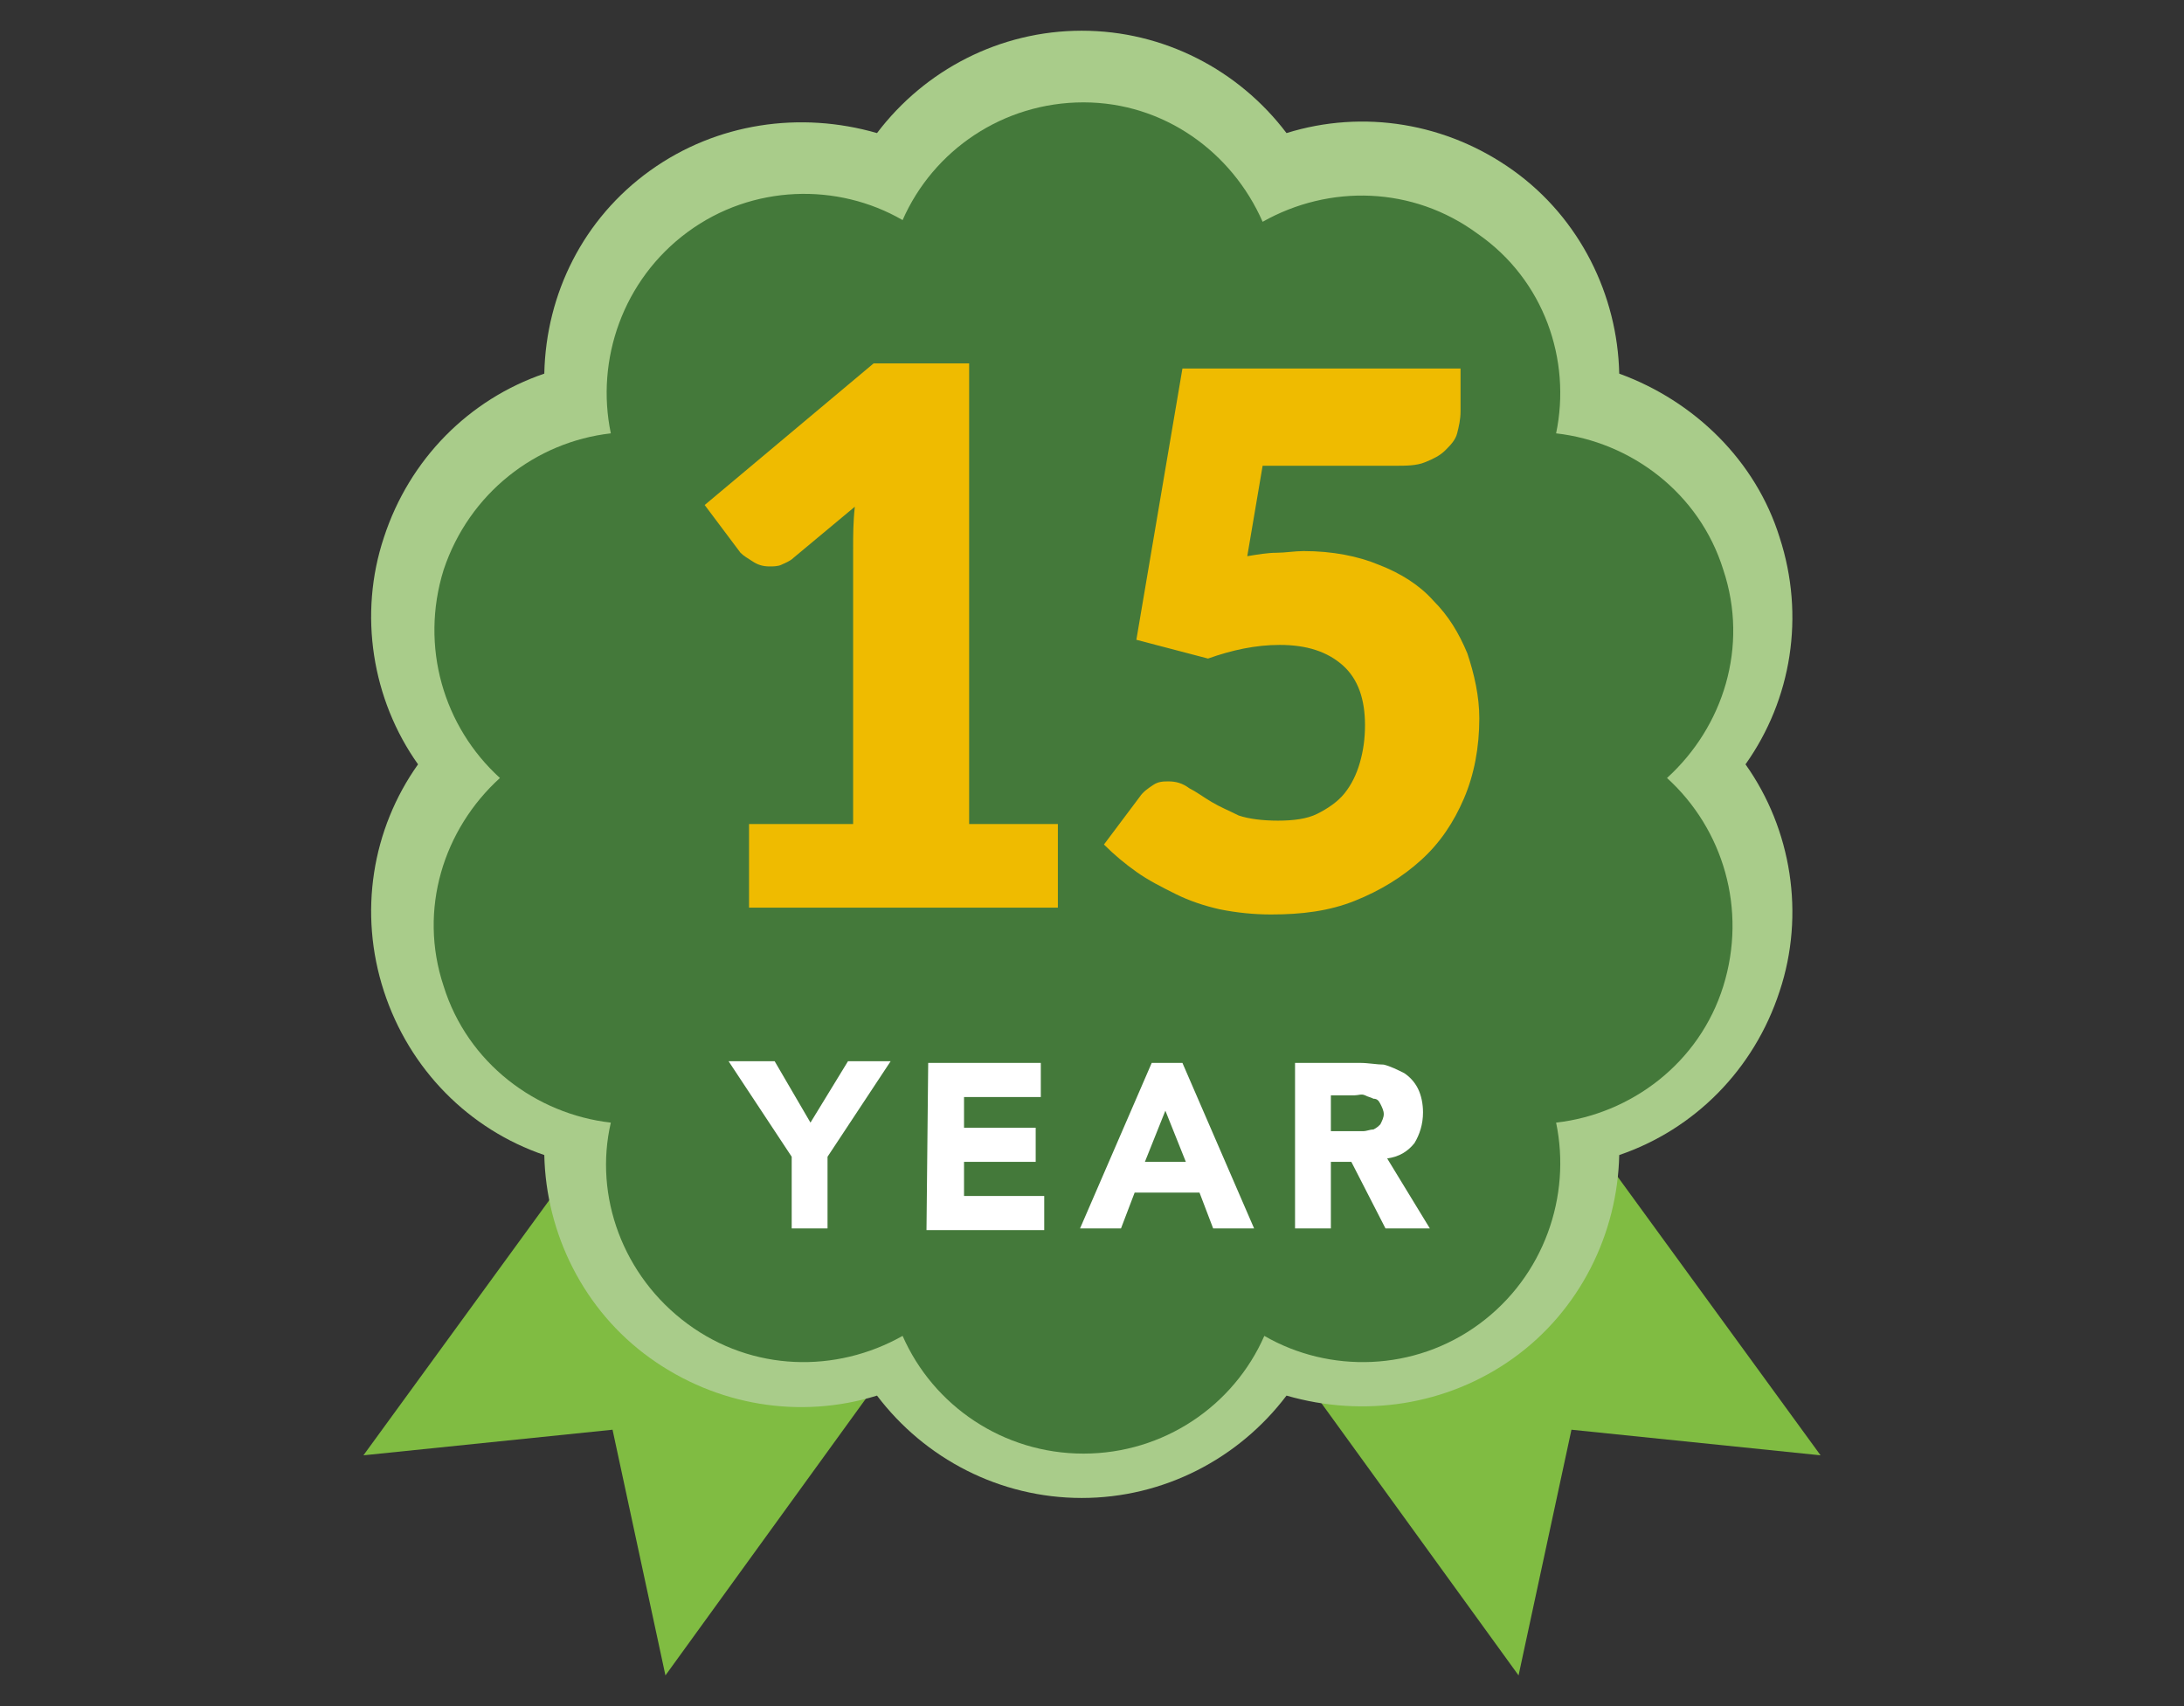 <?xml version="1.0" encoding="utf-8"?>
<!-- Generator: Adobe Illustrator 28.2.0, SVG Export Plug-In . SVG Version: 6.00 Build 0)  -->
<svg version="1.1" id="Layer_1" xmlns="http://www.w3.org/2000/svg" xmlns:xlink="http://www.w3.org/1999/xlink" x="0px" y="0px"
	 viewBox="0 0 128 100" style="enable-background:new 0 0 128 100;" xml:space="preserve">
<rect x="0" y="0" width="128" height="100" fill="#333333" stroke="none"/>
<style type="text/css">
	.st0{fill-rule:evenodd;clip-rule:evenodd;fill:#80BC42;}
	.st1{fill-rule:evenodd;clip-rule:evenodd;fill:#A9CC8A;}
	.st2{fill-rule:evenodd;clip-rule:evenodd;fill:#44793A;}
	.st3{fill:#FFFFFF;}
	.st4{fill:#EFBB00;}
</style>
<g>
	<g>
		<path class="st0" d="M76.4,80.8L89,98.2l3.1-14.4l14.6,1.5L94.1,68c-1.5,3.5-3.9,6.6-7,8.9C83.9,79.2,80.2,80.5,76.4,80.8
			L76.4,80.8z"/>
	</g>
	<g>
		<path class="st0" d="M51.6,80.8L39,98.2l-3.1-14.4l-14.6,1.5L33.9,68c1.5,3.5,3.9,6.6,7,8.9C44.1,79.2,47.8,80.5,51.6,80.8
			L51.6,80.8z"/>
	</g>
	<path class="st1" d="M94.9,21.9c-0.1-4.6-2.3-9.1-6.2-11.9c-3.9-2.8-8.8-3.6-13.3-2.2c-2.8-3.7-7.2-6-12-6s-9.2,2.3-12,6
		C46.9,6.5,42,7.2,38.1,10s-6.1,7.2-6.2,11.9c-4.4,1.5-7.9,5-9.4,9.6c-1.5,4.5-0.7,9.5,2,13.3c-2.7,3.8-3.5,8.7-2,13.3
		s5,8.1,9.4,9.6c0.1,4.6,2.3,9.1,6.2,11.9s8.8,3.6,13.3,2.2c2.8,3.7,7.2,6,12,6s9.2-2.3,12-6c4.5,1.3,9.4,0.6,13.3-2.2
		c3.9-2.8,6.1-7.3,6.2-11.9c4.4-1.5,7.9-5,9.4-9.6c1.5-4.5,0.7-9.5-2-13.3c2.7-3.8,3.5-8.7,2-13.3C102.9,27,99.3,23.5,94.9,21.9
		L94.9,21.9z"/>
	<path class="st2" d="M91.2,25.4c4.4,0.5,8.4,3.5,9.8,8c1.5,4.5,0,9.2-3.3,12.2c3.3,3,4.7,7.7,3.3,12.2s-5.4,7.5-9.8,8
		c0.9,4.3-0.7,9-4.5,11.8s-8.8,2.9-12.6,0.7c-1.8,4.1-5.9,6.9-10.6,6.9s-8.8-2.8-10.6-6.9c-3.9,2.2-8.8,2.1-12.6-0.7
		c-3.8-2.8-5.5-7.5-4.5-11.8c-4.4-0.5-8.4-3.5-9.8-8c-1.5-4.5,0-9.2,3.3-12.2c-3.3-3-4.7-7.7-3.3-12.2c1.5-4.5,5.4-7.5,9.8-8
		c-0.9-4.3,0.7-9,4.5-11.8s8.8-2.9,12.6-0.7C54.7,8.8,58.8,6,63.5,6s8.7,2.9,10.5,7c3.9-2.2,8.8-2.1,12.6,0.7
		C90.5,16.4,92.1,21.1,91.2,25.4z"/>
	<path class="st3" d="M46.4,67.8l-3.7-5.6h2.7l2.1,3.6l2.2-3.6h2.5l-3.7,5.6V72h-2.1V67.8L46.4,67.8z"/>
	<path class="st3" d="M54.4,62.3H61v2h-4.5v1.8h4.2v2h-4.2v2h4.7v2h-6.9L54.4,62.3L54.4,62.3z"/>
	<path class="st3" d="M67.5,62.3h1.8l4.2,9.7h-2.4l-0.8-2.1h-3.8L65.7,72h-2.4L67.5,62.3z M68.3,65.1l-1.2,3h2.4L68.3,65.1z"/>
	<path class="st3" d="M75.9,62.3h3.8c0.5,0,1,0.1,1.4,0.1c0.4,0.1,0.8,0.3,1.2,0.5c0.3,0.2,0.6,0.5,0.8,0.9c0.2,0.4,0.3,0.9,0.3,1.4
		c0,0.7-0.2,1.3-0.5,1.8c-0.4,0.5-0.9,0.8-1.6,0.9l2.5,4.1h-2.6l-2-3.9H78V72h-2.1V62.3L75.9,62.3z M78,66.3h1.3c0.2,0,0.4,0,0.6,0
		s0.4-0.1,0.6-0.1c0.2-0.1,0.3-0.2,0.4-0.3c0.1-0.2,0.2-0.4,0.2-0.6s-0.1-0.4-0.2-0.6s-0.2-0.3-0.4-0.3c-0.2-0.1-0.3-0.1-0.5-0.2
		s-0.4,0-0.6,0H78V66.3L78,66.3z"/>
</g>
<g>
	<path class="st4" d="M43.9,48.3H50V32.2c0-0.8,0-1.6,0.1-2.5l-3.6,3c-0.2,0.2-0.5,0.3-0.7,0.4c-0.2,0.1-0.5,0.1-0.7,0.1
		c-0.4,0-0.7-0.1-1-0.3c-0.3-0.2-0.5-0.3-0.7-0.5l-2.1-2.8l9.9-8.3h5.6v27H62v4.9H43.9V48.3z"/>
	<path class="st4" d="M85.6,24.1c0,0.5-0.1,0.9-0.2,1.3c-0.1,0.4-0.4,0.7-0.7,1c-0.3,0.3-0.7,0.5-1.2,0.7c-0.5,0.2-1.1,0.2-1.8,0.2
		H74l-0.9,5.3c0.6-0.1,1.2-0.2,1.7-0.2s1.1-0.1,1.6-0.1c1.7,0,3.2,0.3,4.4,0.8c1.3,0.5,2.4,1.2,3.2,2.1c0.9,0.9,1.5,1.9,2,3.1
		c0.4,1.2,0.7,2.5,0.7,3.8c0,1.7-0.3,3.3-0.9,4.7c-0.6,1.4-1.4,2.6-2.5,3.6c-1.1,1-2.4,1.8-3.9,2.4c-1.5,0.6-3.1,0.8-4.9,0.8
		c-1,0-2-0.1-3-0.3c-0.9-0.2-1.8-0.5-2.6-0.9c-0.8-0.4-1.6-0.8-2.3-1.3c-0.7-0.5-1.3-1-1.9-1.6l2.1-2.8c0.2-0.3,0.5-0.5,0.8-0.7
		s0.6-0.2,0.9-0.2c0.4,0,0.8,0.1,1.2,0.4c0.4,0.2,0.8,0.5,1.3,0.8c0.5,0.3,1,0.5,1.6,0.8c0.6,0.2,1.4,0.3,2.3,0.3
		c0.9,0,1.7-0.1,2.3-0.4c0.6-0.3,1.2-0.7,1.6-1.2c0.4-0.5,0.7-1.1,0.9-1.8c0.2-0.7,0.3-1.4,0.3-2.2c0-1.5-0.4-2.7-1.3-3.5
		c-0.9-0.8-2.1-1.2-3.7-1.2c-1.4,0-2.8,0.3-4.2,0.8l-4.2-1.1l2.7-15.9h16.3V24.1z"/>
</g>
</svg>
